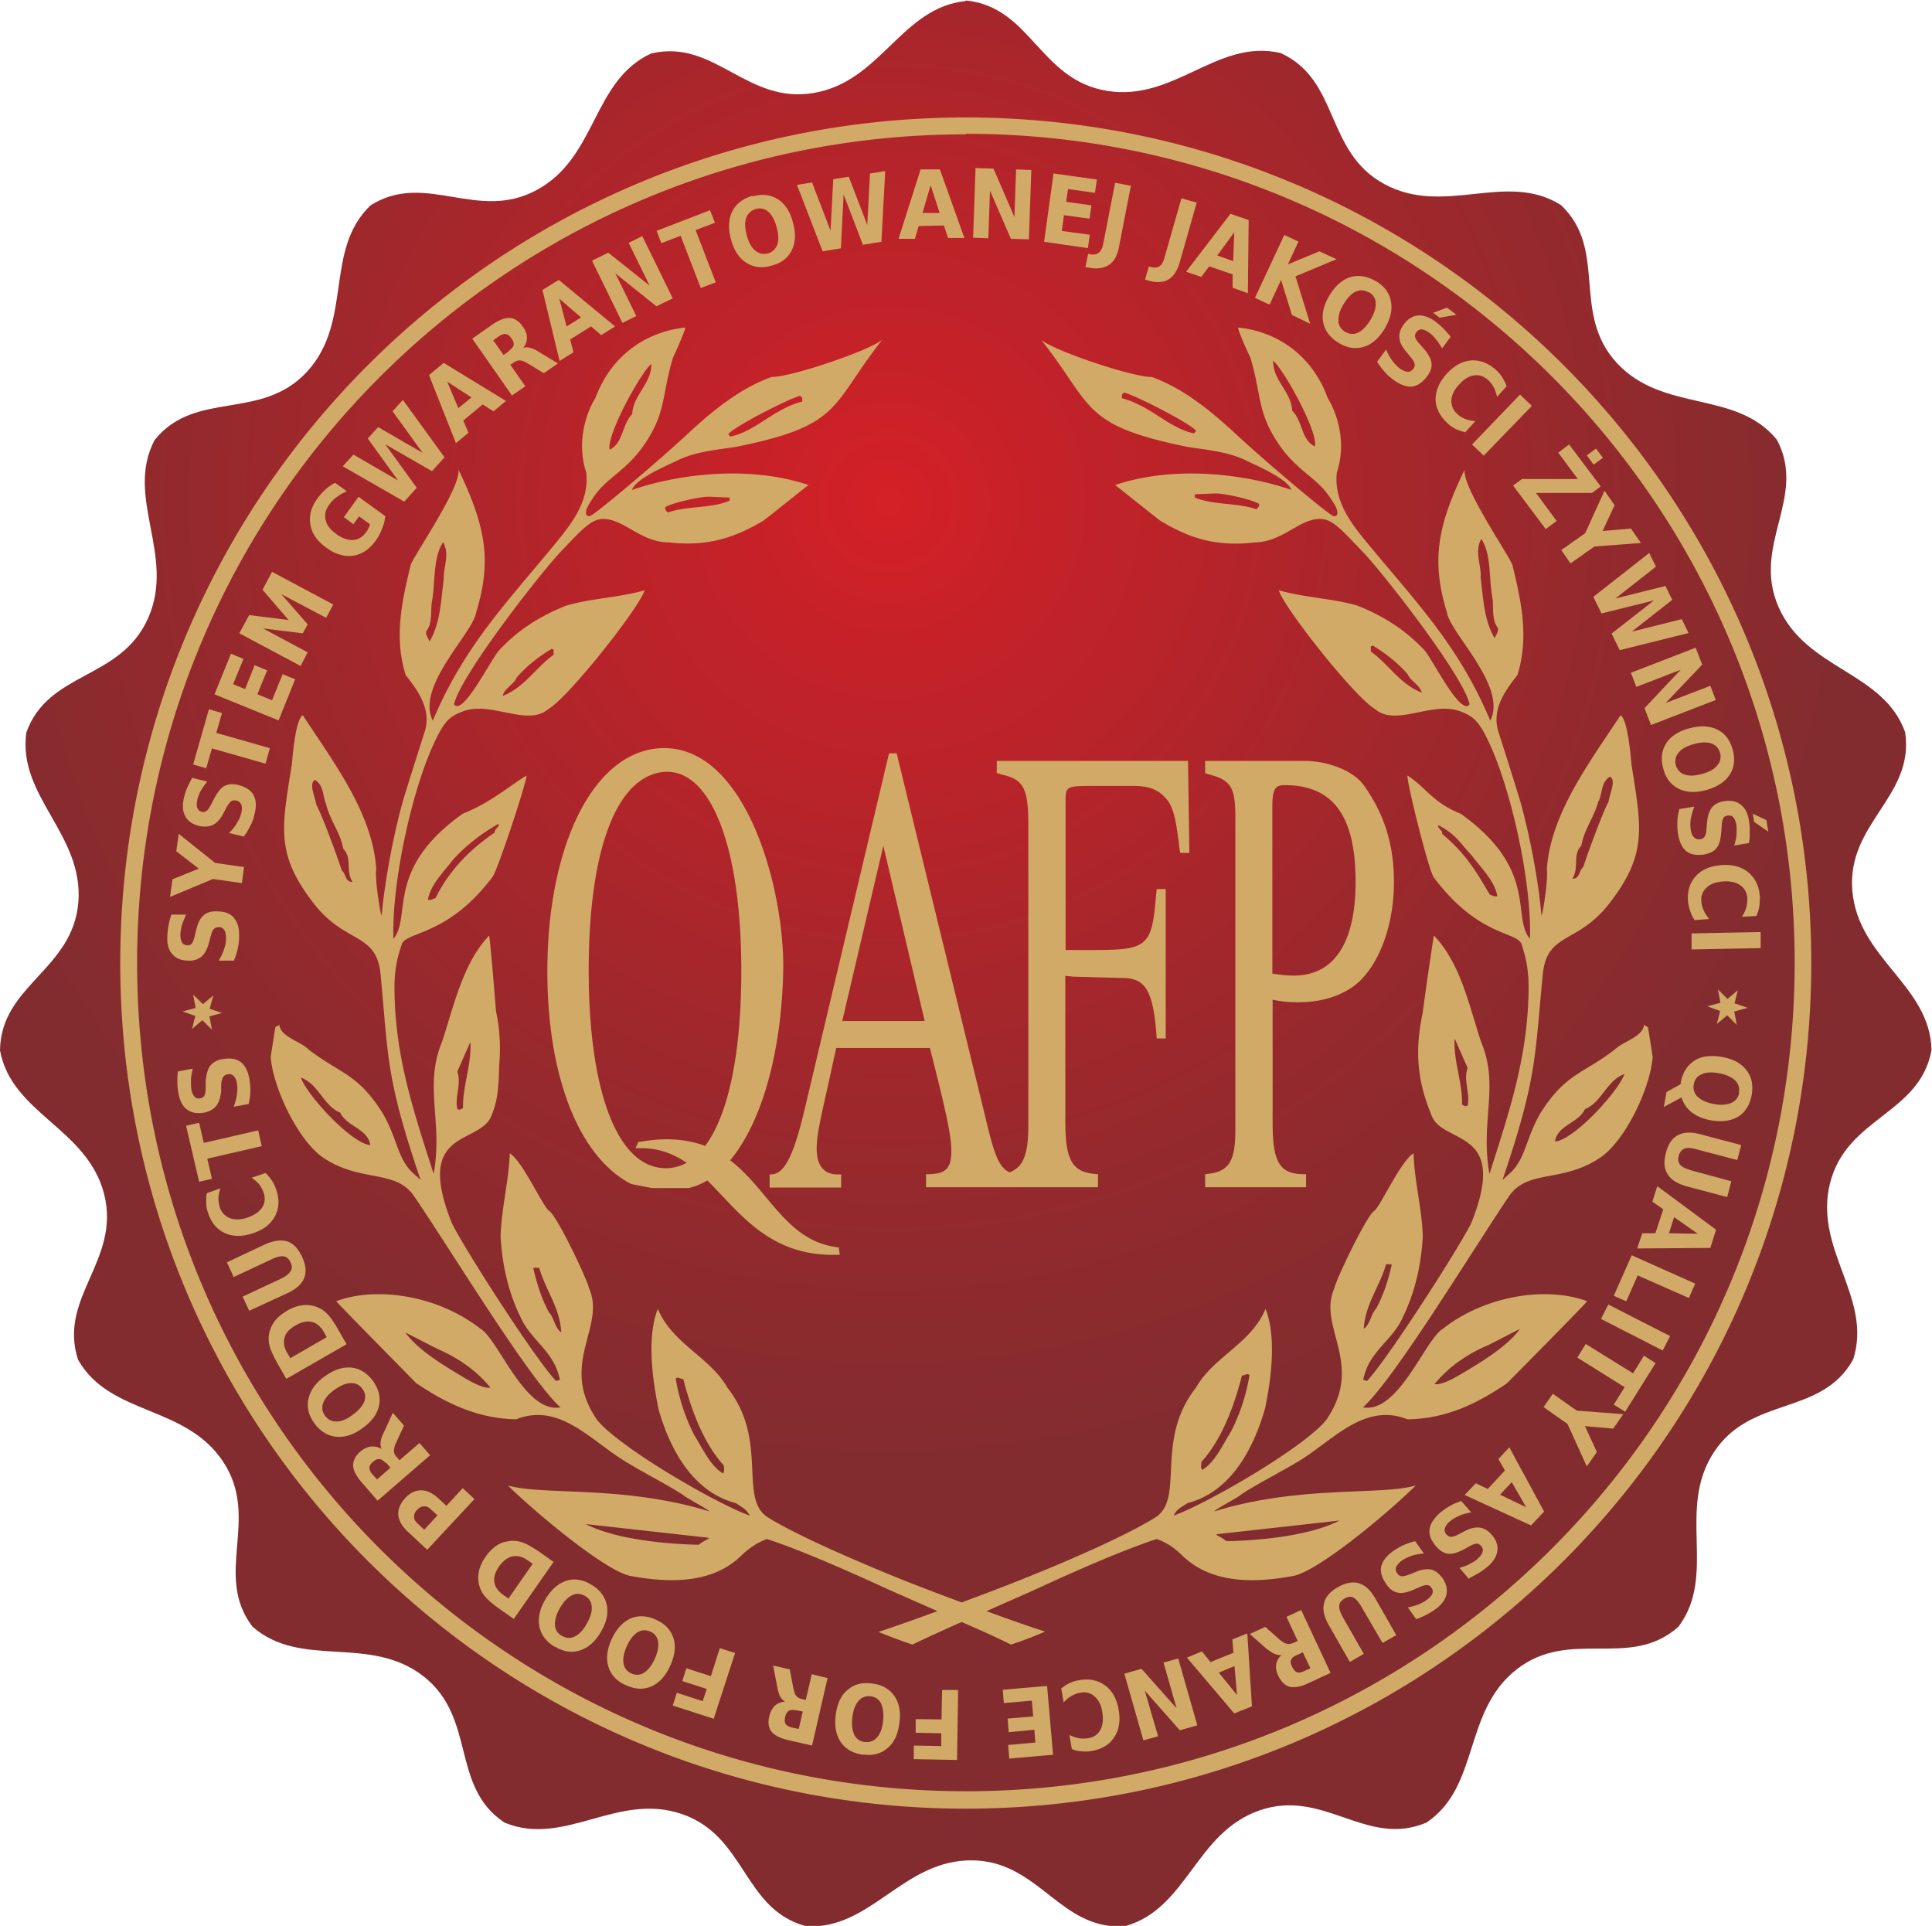 <svg xmlns="http://www.w3.org/2000/svg" xml:space="preserve" viewBox="0 0 94.667 94.36"><defs><radialGradient id="a" cx="0" cy="0" r="1" fx="0" fy="0" gradientTransform="translate(32.67 52.48) scale(35.44)" gradientUnits="userSpaceOnUse" spreadMethod="pad"><stop offset="0" stop-color="#d52027"/><stop offset=".13" stop-color="#c82128"/><stop offset=".71" stop-color="#96292d"/><stop offset="1" stop-color="#832c2f"/></radialGradient><clipPath id="b" clipPathUnits="userSpaceOnUse"><path d="M0 70.77h71V0H0z"/></clipPath></defs><path fill="url(#a)" d="M35.5 70.77v-.02c-2.37-.24-3.11-2.96-5.59-3.38-1.206-.205-2.105.269-2.978.743-.918.497-1.809.994-3.002.707-2.16-1-1.98-3.81-4.19-5.01-1.081-.592-2.092-.427-3.082-.262-1.016.17-2.01.34-3.038-.308-1.72-1.65-.63-4.25-2.33-6.11-1.7-1.84-4.11-.65-5.61-2.52-1.1-2.11.78-4.22-.23-6.53-1-2.29-3.67-1.95-4.48-4.21-.34-2.35 2.11-3.74 1.91-6.25C2.67 35.13.03 34.58 0 32.18c.43-2.34 3.21-2.85 3.83-5.29.61-2.43-1.71-3.8-.96-6.08 1.17-2.07 3.96-1.65 5.34-3.76 1.37-2.09-.38-4.14 1.07-6.05 1.79-1.57 4.29-.28 6.28-1.82 1.97-1.54.98-4.04 2.98-5.38 1.118-.468 2.173-.168 3.252.132 1.042.291 2.108.581 3.278.178C27.418 3.305 27.311.638 29.594 0h.55c2.041.211 3.225 2.41 5.556 2.41 2.299 0 3.126-2.19 5.102-2.41h.583c2.268.649 2.557 3.434 4.925 4.25 1.155.396 2.118.071 3.06-.253.982-.339 1.942-.677 3.07-.197 1.97 1.33 1.33 4.08 3.31 5.63.98.763 2.009.763 3.016.763 1.027-.001 2.031-.001 2.934.807 1.43 1.91-.08 4.3 1.3 6.41 1.37 2.09 3.95 1.31 5.12 3.41.73 2.27-1.46 4.04-.85 6.48.61 2.43 3.3 2.53 3.73 4.89-.05 2.39-2.7 3.35-2.91 5.86-.21 2.49 2.3 3.46 1.94 5.83-.81 2.24-3.63 2.28-4.65 4.59-1.01 2.29 1.06 4.02-.06 6.15-1.5 1.85-4.18.98-5.89 2.83-1.69 1.84-.31 4.15-2.05 5.8-1.017.642-2.098.525-3.206.407-1.081-.115-2.188-.23-3.284.363-2.2 1.19-1.63 3.83-3.82 4.82-1.187.276-2.181-.201-3.201-.679-.974-.456-1.973-.912-3.189-.711-2.47.41-2.79 3.09-5.18 3.32z" transform="matrix(1.333 0 0 -1.333 0 94.36)"/><g clip-path="url(#b)" transform="matrix(1.333 0 0 -1.333 0 94.36)"><path fill="#d1aa67" fill-rule="evenodd" d="M25.12 20.09c.3-1.17.76-2.37 1.49-3.17 0-.12.03-.2-.03-.29-.47.28-.73.88-1.06 1.41-.32.62-.56 1.34-.68 2.07.08.1.17-.02.28-.01m.9-5.83c.09-.05.02 0-.34-.26-.57.01-2.85.09-4.15.76l4.49-.5m-6.2 9.92c.24-.84.76-1.45.81-2.37-.23.14-.27.56-.45.73-.28.51-.46 1.11-.58 1.64zm-3.63-3.03c.68-.31 1.34-.76 1.84-1.38-.36-.03-.91.34-1.3.57-.63.38-1.42.89-1.83 1.46.51-.25.88-.46 1.29-.65m1.1 11.31c.05-.8-.29-1.62-.27-2.41-.04-.02-.14-.1-.21-.03-.1.44.16.93 0 1.37l.47 1.07zm-6.23-1.29c.65-.23.83-1.04 1.45-1.29.23-.51 1.02-.59 1.1-1.19-.68.05-2.32 1.82-2.55 2.48m7.13 9.01c-.96-.65-1.7-1.44-2.18-2.41-.11-.04-.17-.09-.28-.06.1.56.56.99.93 1.48.46.5 1.03.95 1.65 1.3.11-.05-.16-.2-.12-.31m-6.2 1.02c.14-.56.52-1.03.63-1.62.34-.36.07-.79.34-1.22-.28 0-.23.29-.4.43-.14.45-.73 2.06-.93 2.4-.05.31-.29.79-.05.92.34-.21.27-.61.42-.91m8.35 5.69v-.18c-.68-.49-1.06-1.19-1.87-1.51.05.27.42.43.51.67.36.43.84.79 1.29 1.06l.07-.03zm-4.04 2.59c-.1-.77-.12-1.6-.52-2.28-.06.15-.15.22-.12.38.24.29.15.79.21 1.1.13.74.03 1.6.41 2.17.25-.46.01-.9.02-1.36m10.5 2.88c-.7-.29-1.56-.18-2.26-.43-.04.04-.13.11-.09.2.24.15 1.3.4 1.64.38l.72-.03v-.11zm2.68 3.79v-.14c-1.05-.27-1.73-1.11-2.65-1.29l-.07.09c.2.27 2.23 1.31 2.64 1.41zm-5.55 1.23c.01-.72-.67-1.13-.7-1.83-.38-.38-.32-1.06-.83-1.31-.13.52 1.13 2.81 1.53 3.15m21.71-37.19c-.3-1.17-.76-2.37-1.49-3.17 0-.12-.03-.2.03-.29.47.28.73.88 1.06 1.41.32.62.56 1.34.68 2.07-.08.1-.17-.02-.28-.01m-.9-5.83c-.09-.05-.02 0 .34-.26.57.01 2.85.09 4.15.76l-4.49-.5m6.2 9.92c-.24-.84-.76-1.45-.82-2.37.23.14.27.56.45.73.28.51.47 1.11.58 1.64h-.22zm3.62-3.03c-.68-.31-1.34-.76-1.84-1.38.37-.03.91.34 1.31.57.62.38 1.42.89 1.83 1.46-.51-.25-.88-.46-1.29-.65M53.47 32.6c-.05-.8.3-1.62.27-2.41.04-.02.14-.1.21-.03.1.44-.17.93 0 1.37l-.47 1.07zm6.24-1.29c-.65-.23-.83-1.04-1.45-1.29-.23-.51-1.02-.59-1.1-1.19.68.05 2.32 1.82 2.55 2.48m-6.7 8.83c.87-.74 1.21-1.31 1.75-2.23.11-.04.17-.09.28-.06-.1.56-.56.99-.93 1.48-.46.5-.59.78-1.22 1.12-.11-.05.16-.2.12-.3m5.74 1.18c-.14-.56-.52-1.03-.62-1.62-.34-.36-.07-.79-.33-1.22.28 0 .23.29.4.43.14.45.73 2.06.93 2.4.04.31.29.79.05.92-.34-.21-.27-.61-.42-.91m-8.37 5.69v-.18c.68-.49 1.06-1.19 1.87-1.51-.05.27-.42.43-.51.67-.37.43-.84.79-1.29 1.06l-.07-.03zm4.03 2.59c.1-.77.12-1.6.52-2.28.06.15.15.22.12.38-.24.29-.15.79-.2 1.1-.14.74-.03 1.6-.41 2.17-.25-.46-.02-.9-.02-1.36M43.92 52.5c.7-.29 1.56-.18 2.26-.43.04.04.13.11.1.2-.24.15-1.3.4-1.64.38l-.72-.03v-.11zm-2.68 3.79v-.14c1.06-.27 1.73-1.11 2.65-1.29l.08.09c-.2.27-2.24 1.31-2.65 1.41zm5.56 1.23c-.01-.72.67-1.13.7-1.83.39-.38.32-1.06.83-1.31.14.52-1.13 2.81-1.53 3.15m-8.41-46.71h.03c-.41-.18-.83-.34-1.26-.48-.39.2-1.05.5-1.81.83-.75-.33-1.42-.64-1.81-.83-.42.14-.84.3-1.26.47h.03c.35.12 1.18.4 2.15.76-.79.35-1.6.7-2.23.99-1.53.7-3.07 1.35-4.04 1.66-.32-.12-.63-.31-.93-.6-1.07-1.05-2.64-1.02-4.07-.76-.95.17-3.66 2.47-4.52 3.33 1.27-.38 4.24.02 7.39-.95.06.02-.88.52-.91.57-.5.35-1.66.93-2.32 1.36-1.2.77-2.32 2.06-3.86 1.45-1.39.03-2.53.56-3.67 1.33-.01.01-2.93 2.97-2.94 3.01 1.45.55 3.72.23 5.3-1.01.66-.38 1.63-3.13 2.94-2.89-1.15 1.04-3.93 5.63-5.37 7.75-.68 1.01-1.92.5-3.31 1.4-.94.61-1.88 2.57-1.97 3.73l.17 1.09.15.09c.03-.44.8-.62 1.05-.89 1.19-.92 1.83-.89 2.76-2.38.52-.91.53-1.63 1.08-2.16l.3-.27c-1.28 3.76-1.18 4.5-1.47 7.55-.15 1.56-1.27 1.1-2.44 2.59-1.44 1.84-1.19 2.82-.82 5.14.02.21.12 1.63.4 1.8 1.12-1.72 2.56-3.59 2.7-5.64-.06-.41.17-1.78.2-1.72.11 1.26.47 3.2.86 4.47.27.87.51 1.62.72 2.28.27.85-.29 1.56-.7 2.09-.43 1.4-.14 2.69.19 4.06.22.49 1.86 2.87 1.75 3.49.98-2.04 1.25-3.32.65-5.26-.12-.76-2.23-2.72-1.59-3.97 1.18 2.8 2.78 4.4 4.57 6.59.62.76 1.18 1.54 1.07 2.53-.3.89-.15 1.93.34 2.75.57 1.53 1.83 2.42 3.3 2.58 0-.11-.36-.92-.45-1.1-.45-1.48-.21-2.1-1.25-3.47-.72-.87-1.26-.99-1.76-1.8-.32-.47-.17-.59-.04-.56.2.07 2.46 1.97 3.61 3.04.89.83 1.91 1.66 3.06 2.07.74 0 3.59.97 4.07 1.37-1.92-2.44-1.45-3.15-5.39-3.94-.64-.1-1.51-.17-2.19-.52-.33-.16-1.49-.65-1.62-1.06 1.5.52 4.16.96 6.49.18-.11-.08-1.62-1.29-1.66-1.31-1.1-.66-2.1-.95-3.47-.8-1.05 0-1.69.91-2.47.86-.42-.03-.75-.41-1.48-1.17-.75-.78-3.73-4.6-3.95-5.64.33-.46 1.38 1.72 1.68 2.01.71.76 1.54 1.26 2.45 1.62.93.27 1.93.29 2.87.56-.13-.56-2.77-3.92-3.54-4.37-.79-.66-2.11.33-3.16-.09-.46-.18-.66-.34-1.05-1.19-.79-1.71-1.54-5.03-1.48-7.16.69.82-.33 2.55 2.55 4.6 1.03.41 1.67.99 2.34 1.4.06-.08-1.06-3.5-1.25-3.73-1.62-2.14-3.09-1.99-3.32-2.44-.08-.24-.28-.77-.28-1.59 0-2.51.69-4.54 1.44-6.88.35 1.92-.37 3.23.31 4.86.44 1.33.76 2.88 1.73 3.9.04-.15.25-2.72.25-2.77.14-.65.17-1.25.13-1.85-.04-.61 0-1.27-.27-1.93-.36-1.2-2.92-.43-1.48-4.02.45-.93 3.09-5.04 3.83-5.8l.14.04c-.2 1.05-1.05 1.43-1.44 2.29-.47.96-.68 1.96-.74 2.98.03 1.02.3 2.03.34 3.06.5-.33 1.23-2.01 1.46-2.13.29-.21 1.38-2.49 1.45-2.83.64-1.43-1.12-2.77.29-4.83.75-.97 4.32-3.06 5.62-3.53-.14.25-.2.25-.51.46-1.55.4-2.42 1.92-2.86 3.51 0 .13-.54 2.29-.01 3.63.54-1.29 1.92-1.77 2.56-2.9 1.54-1.95.37-4.09 1.51-4.78 1-.61 2.72-1.37 4.41-2.07.8-.33 1.77-.7 2.69-1.04.92.34 1.89.71 2.69 1.04 1.7.69 3.41 1.46 4.41 2.07 1.13.69-.03 2.83 1.51 4.78.64 1.14 2.02 1.61 2.56 2.9.53-1.34 0-3.5-.01-3.63-.45-1.59-1.31-3.11-2.86-3.51-.31-.21-.37-.2-.51-.46 1.3.47 4.87 2.56 5.62 3.53 1.41 2.07-.35 3.41.29 4.83.07.34 1.16 2.61 1.45 2.83.22.12.96 1.81 1.46 2.13.03-1.03.31-2.04.34-3.06-.06-1.02-.27-2.02-.74-2.98-.39-.87-1.25-1.24-1.45-2.29l.14-.04c.73.76 3.37 4.87 3.83 5.8 1.44 3.59-1.12 2.83-1.48 4.02-.54 1.31-.58 2.41-.3 3.73 0 .06.37 2.67.41 2.82.98-1.02 1.29-2.57 1.73-3.9.69-1.63-.04-2.93.31-4.86.75 2.34 1.43 4.37 1.44 6.88 0 .82-.19 1.34-.27 1.59-.24.45-1.6.28-3.21 2.42-.19.22-1.04 3.67-.97 3.75.66-.42.92-.99 1.95-1.4 2.88-2.05 1.86-3.79 2.55-4.6.06 2.13-.69 5.44-1.48 7.16-.39.85-.6 1.01-1.05 1.19-1.05.42-2.37-.57-3.16.09-.78.46-3.41 3.81-3.54 4.37.94-.27 1.95-.29 2.88-.56.91-.36 1.73-.86 2.45-1.62.29-.29 1.35-2.48 1.68-2.01-.22 1.04-3.2 4.86-3.96 5.64-.73.76-1.07 1.15-1.48 1.17-.78.06-1.41-.85-2.47-.86-1.36-.16-2.36.13-3.46.8-.04.02-1.55 1.23-1.66 1.31 2.33.78 4.99.34 6.48-.18-.14.41-1.29.9-1.62 1.06-.68.35-1.56.42-2.19.52-3.94.8-3.46 1.5-5.39 3.94.48-.41 3.34-1.37 4.07-1.37 1.15-.41 2.16-1.24 3.06-2.07 1.15-1.07 3.41-2.97 3.61-3.04.13-.04.28.09-.04.56-.5.81-1.04.93-1.76 1.8-1.04 1.37-.8 1.99-1.25 3.47-.09.17-.45.98-.45 1.1 1.47-.15 2.73-1.05 3.29-2.58.49-.82.64-1.86.34-2.75-.11-.98.44-1.77 1.07-2.53 1.79-2.18 3.39-3.78 4.57-6.59.64 1.25-1.47 3.21-1.59 3.97-.6 1.94-.33 3.23.65 5.26-.11-.61 1.52-2.99 1.75-3.49.33-1.37.62-2.66.19-4.06-.41-.53-.97-1.24-.7-2.09.21-.66.45-1.41.72-2.28.39-1.27.76-3.21.86-4.47.03-.06.26 1.31.2 1.72.15 2.04 1.58 3.92 2.71 5.64.27-.17.38-1.59.4-1.8.36-2.32.61-3.3-.83-5.14-1.17-1.49-2.28-1.03-2.43-2.59-.3-3.04-.2-3.78-1.48-7.55l.3.27c.55.53.56 1.25 1.08 2.16.93 1.49 1.57 1.45 2.77 2.38.25.26 1.02.45 1.05.89l.15-.09.17-1.09c-.09-1.17-1.03-3.13-1.97-3.73-1.4-.91-2.63-.39-3.32-1.4-1.43-2.13-4.21-6.71-5.36-7.75 1.31-.24 2.29 2.51 2.94 2.89 1.58 1.24 3.84 1.56 5.3 1.01 0-.04-2.93-3-2.94-3.01-1.14-.78-2.27-1.31-3.66-1.33-1.54.61-2.66-.68-3.86-1.45-.66-.42-1.83-1-2.32-1.36-.04-.05-.98-.55-.91-.57 3.15.97 6.12.57 7.39.95-.86-.87-3.57-3.17-4.52-3.33-1.42-.26-2.99-.29-4.07.76-.3.3-.61.49-.93.6-.97-.31-2.51-.96-4.04-1.66-.62-.29-1.43-.64-2.22-.99.98-.36 1.8-.64 2.15-.75M8.18 33.56l-.48-.13.09-.49-.35.35-.38-.32.12.48-.47.16.48.13-.09.49.36-.35.38.32-.13-.49.47-.16zm-1.62-2.15.53.1c-.04-.14-.06-.27-.07-.39 0-.12 0-.24.01-.34.02-.14.06-.24.12-.3.05-.06.12-.08.21-.06.07.01.12.04.15.09.03.06.05.14.05.27v.26c.02.26.08.46.17.58.1.12.25.21.46.24.28.05.5.01.66-.11.16-.12.27-.34.32-.64.02-.14.04-.29.03-.44 0-.15-.02-.3-.06-.46l-.55-.1c.06.16.1.31.12.45.02.14.02.28 0 .4-.02.13-.06.22-.12.28-.06.06-.13.08-.22.06a.226.226 0 0 1-.17-.1.72.72 0 0 1-.07-.3v-.23c-.03-.24-.09-.42-.19-.54-.1-.12-.25-.2-.45-.24-.25-.04-.46 0-.62.12-.16.12-.26.32-.31.59-.02.12-.04.25-.04.39s0 .28.02.42m.78-4.06-.48 2.06.48.11.17-.74 2 .46.13-.58-2-.46.17-.74-.48-.11zm2.43.33c.09-.08.17-.17.24-.28.07-.1.12-.21.16-.33.13-.37.11-.69-.04-.98-.15-.29-.42-.5-.81-.63-.38-.13-.73-.13-1.02 0-.3.13-.51.38-.63.74-.04.12-.07.24-.07.36s0 .25.02.37l.5.18c-.04-.13-.07-.25-.07-.37 0-.11.02-.22.05-.33.07-.2.2-.33.38-.4.18-.06.4-.06.65.03s.42.21.53.37c.1.16.12.34.05.54-.04.11-.09.21-.16.3s-.17.17-.28.25l.5.17zm-.58-5.09-.25.54 1.39.65c.19.09.31.18.37.28.06.09.06.2 0 .33s-.14.2-.25.22c-.11.02-.26-.02-.45-.11l-1.39-.65-.25.54 1.38.65c.33.15.61.19.83.12.23-.07.41-.26.55-.56.14-.3.17-.56.08-.79-.09-.22-.3-.41-.63-.56l-1.39-.64zm1.36-2.49-.31.54c-.17.3-.28.54-.32.72-.04.17-.03.35.02.52.05.15.12.29.23.41.1.12.24.22.4.32.17.1.33.16.49.19.16.03.31.03.47-.01.17-.04.33-.12.46-.24.14-.12.29-.33.46-.63l.31-.54-2.21-1.27zm.13.76 1.35.78-.1.18c-.12.21-.27.34-.45.38-.18.04-.38 0-.6-.13-.22-.13-.36-.27-.4-.45-.05-.17-.02-.37.11-.58l.11-.18zm.9-2.39c-.22.3-.29.6-.22.91.07.31.27.59.6.82.33.24.65.35.97.32.31-.03.58-.19.8-.49.21-.3.29-.6.22-.91-.06-.3-.26-.58-.6-.82-.33-.25-.66-.35-.97-.32-.31.03-.58.19-.8.49m.39.28c.11-.15.25-.21.43-.21s.38.09.59.25c.22.16.35.32.42.48.06.17.04.33-.07.47a.47.47 0 0 1-.43.21c-.18 0-.37-.09-.59-.24-.22-.16-.36-.32-.42-.49a.475.475 0 0 1 .07-.47m2.74-1.63.73.63.39-.45-1.93-1.67-.59.68c-.2.23-.3.43-.31.61 0 .18.08.35.26.51.13.11.26.17.39.19.13.01.26-.01.4-.09-.04.07-.05.16-.04.25.01.1.05.22.12.36l.33.72.41-.47-.29-.63a.74.74 0 0 1-.08-.3c0-.07.03-.15.1-.22l.11-.13zm-.51-.11c-.08.09-.16.14-.23.15-.07 0-.15-.02-.24-.1s-.13-.15-.13-.22.03-.16.12-.25l.16-.18.49.43-.16.19zm1.42-2.44.48.52-.24.22c-.08.08-.17.12-.26.11-.09 0-.17-.05-.25-.13a.35.35 0 0 1-.11-.25c0-.09.04-.17.13-.25l.24-.22zm.11-.75-.72.67c-.21.2-.33.4-.35.62-.01.21.07.41.25.61s.38.29.59.29c.21 0 .42-.1.64-.3l.29-.27.6.65.43-.4-1.74-1.87zm3.18-2.54-.51.36c-.29.2-.48.37-.59.52-.11.14-.17.3-.2.48-.02.15-.01.31.03.46.04.15.12.31.23.47.11.16.23.28.36.38.13.09.27.16.43.18.18.04.35.03.52-.02.17-.05.4-.18.68-.37l.51-.36-1.46-2.09zm-.2.75.89 1.28-.17.12c-.2.14-.39.19-.57.15-.18-.03-.34-.16-.49-.36-.15-.21-.2-.4-.18-.58.03-.18.14-.34.34-.48l.17-.12zm1.72-1.78c-.32.18-.51.43-.58.74-.06.31 0 .64.21 1s.46.58.76.69c.3.1.6.06.92-.13.32-.18.51-.43.58-.74.07-.31 0-.64-.21-1s-.46-.58-.76-.68c-.3-.1-.6-.06-.92.13m.25.4c.16-.09.31-.1.47-.02.16.08.31.23.44.47.13.23.2.44.18.62-.01.18-.09.31-.25.4-.16.09-.32.1-.48.02-.16-.08-.31-.24-.44-.47-.13-.23-.19-.44-.18-.62.01-.18.1-.31.25-.4m2.37-1.82c-.34.15-.55.37-.65.67-.1.3-.06.64.11 1.02.17.37.4.63.68.76.29.13.6.12.94-.03.34-.15.55-.37.65-.67.1-.3.06-.64-.11-1.02-.17-.38-.4-.63-.68-.76-.29-.13-.6-.12-.93.03m.17.44c.17-.07.32-.07.48.03.15.1.28.27.39.51.11.25.15.46.12.63-.03.18-.13.3-.29.37-.16.07-.32.06-.47-.03-.15-.1-.28-.26-.39-.51-.11-.24-.15-.46-.12-.63.03-.18.13-.3.29-.37m3.04-1.67-1.52.49.15.47.95-.31.15.45-.9.29.15.47.9-.29.33 1.03.56-.18-.79-2.43zm3.37.7.22.94.58-.14-.57-2.48-.88.2c-.29.07-.5.17-.61.31-.11.14-.14.33-.08.57.04.16.11.29.2.38.1.09.22.14.38.16-.07.04-.14.1-.18.18-.05.09-.08.21-.11.36l-.15.78.61-.14.13-.68c.03-.14.06-.24.11-.29.04-.06.11-.1.21-.12l.16-.04zm-.35-.39c-.12.03-.21.02-.27-.01-.06-.04-.11-.11-.14-.23-.02-.11-.02-.2.02-.26s.12-.1.24-.13l.24-.05.15.64-.24.05zm2.46-1.63c-.36.05-.64.2-.82.46-.18.26-.24.59-.19 1 .05.41.19.72.43.92.24.21.54.29.9.24.37-.04.64-.2.82-.45.18-.26.25-.59.19-1-.05-.41-.19-.72-.43-.92-.24-.21-.54-.29-.9-.24m.07.46c.18-.02.33.04.44.17.12.13.19.33.22.6.03.27 0 .48-.07.64-.08.16-.21.25-.39.27a.48.48 0 0 1-.44-.17c-.12-.13-.19-.33-.23-.6-.03-.27 0-.48.07-.64.08-.16.21-.25.39-.27m3.4-.66-1.6.03v.5l1.01-.02v.47l-.94.02v.5l.95-.01.02 1.08h.59l-.04-2.56zm3.5.19-1.59-.14-.04.5 1 .09-.04.47-.94-.09-.04.5.94.08-.05.58-1.03-.09-.04.49 1.63.14.22-2.54zM39 8.72c.1.08.2.15.31.2.11.06.23.09.35.11.38.07.7 0 .96-.19s.43-.49.5-.89.02-.74-.16-1.01c-.18-.28-.45-.44-.83-.51-.13-.02-.25-.03-.37-.01-.12 0-.24.03-.36.08l-.09.52c.12-.06.24-.1.35-.12a.97.97 0 0 1 .34 0c.21.03.36.14.45.31.09.17.11.38.07.65-.04.26-.14.45-.29.58-.15.13-.32.17-.53.13a1.025 1.025 0 0 1-.6-.36l-.09.52zm5-1.35-.63-.18-1.29 1.46.49-1.68-.54-.15-.7 2.45.63.18L43.25 8l-.48 1.68.54.15.7-2.45zm1.38 2.18-.58-.24.67-.82-.09 1.06m-.9.14.86.35-.04.49.55.22.17-2.68-.65-.26-1.74 2.05.55.23.31-.38zm3.22.79-.41.88.54.25 1.08-2.31-.82-.38c-.27-.13-.5-.17-.68-.13-.17.04-.31.18-.42.4-.07.15-.1.29-.08.42a.6.6 0 0 0 .2.35.49.49 0 0 0-.26.04c-.09.04-.19.11-.32.21l-.59.52.57.26.52-.46c.11-.09.2-.15.27-.16.07-.02.15 0 .24.03l.15.07zm-.03-.52c-.11-.05-.18-.11-.21-.18-.03-.07-.02-.16.04-.26.05-.1.11-.17.18-.2.07-.02.16 0 .27.05l.22.1-.28.59-.22-.11zm3.66.73-.51-.29-.77 1.32c-.1.18-.21.3-.3.35-.1.05-.21.03-.33-.04-.12-.07-.19-.16-.19-.27-.01-.11.04-.25.14-.43l.76-1.33-.51-.3-.76 1.33c-.18.31-.25.58-.19.82.05.24.22.44.51.6.29.17.55.21.78.14.23-.07.43-.26.61-.58l.76-1.33zm.73.58-.31.44c.14.02.26.06.38.1.11.05.22.1.3.16.11.08.19.16.22.24.03.08.02.15-.04.23-.04.06-.09.08-.15.09-.06 0-.15-.02-.26-.07l-.23-.1c-.24-.11-.44-.14-.59-.11-.16.03-.3.13-.42.31-.16.23-.23.44-.19.64.04.2.19.39.43.57.12.08.25.16.38.22s.28.11.44.15l.32-.45c-.17-.02-.32-.04-.46-.09-.13-.05-.25-.1-.36-.18a.667.667 0 0 1-.2-.23c-.03-.08-.01-.16.04-.23s.1-.1.17-.11c.06 0 .16.02.29.07l.22.09c.22.09.4.12.56.09.16-.04.29-.14.41-.3.15-.2.2-.41.16-.61-.04-.19-.17-.38-.39-.54-.1-.07-.21-.14-.34-.21-.12-.06-.25-.12-.39-.17M54 12.75l-.35.41c.13.04.26.08.37.14.11.06.21.11.29.19.1.09.17.18.19.26.02.07 0 .15-.06.22-.05.05-.1.08-.16.08s-.14-.03-.25-.09l-.22-.12c-.23-.12-.42-.18-.58-.16-.16.02-.3.11-.44.27-.18.21-.27.42-.24.62.02.2.15.4.38.61.11.09.23.18.36.25.13.08.27.13.42.19l.37-.42c-.17-.03-.32-.07-.45-.13s-.25-.12-.34-.21a.493.493 0 0 1-.18-.25c-.02-.08 0-.16.06-.22.05-.06.11-.09.17-.09.07 0 .16.03.29.1l.21.11c.21.11.39.15.55.13.16-.02.31-.11.44-.26.17-.19.24-.39.21-.59-.02-.2-.14-.39-.34-.57-.1-.08-.2-.16-.31-.23-.12-.07-.24-.14-.37-.2m1.55 3.52-.43-.46.96-.46zm-.88-.25.63.68-.24.42.4.43 1.28-2.36-.48-.51-2.44 1.12.41.43zm4.98 2.75-.37-.53-1.04.09.44-.95-.37-.53-.71 1.56-.88.62.34.49.88-.62 1.71-.13m1.19 1.88-1.12-1.79-.42.26.4.64-1.74 1.09.31.5 1.74-1.08.4.65.42-.27zm.53.99-.27-.53-2.27 1.16.27.53zm.93 1.94-.24-.54-1.88.83-.42-.95-.46.2.66 1.49 2.33-1.04zm-.78 2.44-.19-.6 1.06-.02-.87.61zm-.69-.6.29.88-.4.28.18.57 2.16-1.6-.21-.67-2.69-.02.19.56h.48m3.16 3.26-.15-.57-1.48.39c-.2.06-.36.07-.46.03-.1-.04-.17-.12-.21-.26-.04-.14-.02-.25.05-.33.07-.09.21-.15.41-.21l1.47-.4-.15-.58-1.48.39c-.35.1-.58.24-.71.45-.13.2-.15.47-.06.79.08.32.23.54.45.65.21.11.49.12.84.02l1.48-.39zm-.09 1.91a.49.49 0 0 1-.14.45c-.13.12-.32.21-.59.26-.27.05-.49.04-.64-.04a.465.465 0 0 1-.29-.38c-.03-.17.02-.33.15-.45s.32-.21.59-.26c.26-.05.48-.03.64.04.16.07.26.2.29.38m-2.15.32v.04c.07.37.24.64.5.81.26.17.6.21 1.01.14.41-.07.71-.23.9-.48.2-.24.26-.55.2-.92-.07-.36-.23-.63-.49-.79-.26-.16-.6-.21-1.01-.14-.28.05-.51.15-.7.29-.19.15-.31.33-.38.55l-.65-.35.1.55.52.29zm2.94 5.58v-.59l-2.54-.05v.59zm-2.43.44c-.07.1-.12.21-.16.33-.04.11-.07.24-.08.36-.03.38.07.69.29.93.22.24.53.37.94.4.41.03.74-.06.99-.27.25-.21.39-.5.42-.88 0-.13 0-.25-.02-.37s-.06-.24-.11-.35l-.53-.03c.07.11.13.23.16.34.03.11.04.22.04.34-.02.21-.1.37-.26.48-.16.11-.37.16-.63.14-.26-.02-.47-.09-.61-.23a.588.588 0 0 1-.19-.51c.01-.12.04-.23.09-.33.04-.1.11-.21.2-.31l-.53-.04zm1.99 2.83-.53-.09c.04.14.07.26.08.39.01.12.01.24 0 .34-.02.14-.06.24-.11.3s-.12.08-.22.07c-.07-.01-.12-.04-.15-.09a.66.66 0 0 1-.06-.26l-.02-.26c-.02-.26-.07-.46-.17-.58-.1-.13-.25-.2-.46-.24-.28-.04-.5 0-.65.12-.16.13-.26.34-.31.65-.02.14-.03.29-.02.44 0 .15.03.3.07.46l.55.09c-.06-.16-.1-.31-.13-.45-.02-.14-.02-.28 0-.4.02-.13.06-.22.12-.28.06-.06.13-.08.22-.07.08.01.13.04.17.1.04.05.06.15.07.29l.02.24c.02.23.08.41.18.54.1.12.25.2.45.23.25.04.45 0 .61-.13.16-.12.26-.32.3-.59.02-.12.03-.26.03-.39s0-.27-.03-.42m.64.84.07-.43-.52.36-.05.3.49-.23zm-1.24 2.59c.1-.36.06-.67-.11-.93-.17-.26-.46-.45-.86-.56-.4-.11-.74-.09-1.02.05s-.47.39-.56.74c-.1.35-.06.66.11.93.17.26.46.45.86.55.4.11.74.09 1.02-.05s.47-.39.56-.74m-.46-.12c-.05.17-.15.29-.32.35s-.38.05-.64-.02-.45-.17-.56-.31a.483.483 0 0 1-.11-.46c.05-.17.15-.29.32-.35s.38-.05.64.02.45.17.56.31c.12.14.15.29.11.46m-.9 3.87.24-.62-1.34-1.41 1.64.63.2-.52-2.38-.92-.24.62 1.33 1.41-1.63-.63-.2.52zm-1.71 3.49.25-.51-1.49-1.17 1.84.46.25-.51-1.49-1.17 1.84.46.25-.51-2.53-.63-.3.61 1.56 1.22-1.93-.48-.3.61 2.05 1.61zm-1.64 2.28.37-.53-.44-.95 1.04.09.37-.53-1.71-.13-.88-.62-.34.49.88.62zm-1.3 1.7 1.16-1.54-.32-.24h-2.06l.76-1.03-.4-.3-1.2 1.6.32.24H58l-.72.97zm.99-.15.25-.34-.34-.25-.25.34zm-2.79 1.98.43-.41-1.77-1.83-.43.41 1.77 1.84zm-2.02-1.38c-.12.03-.24.07-.35.12-.11.06-.21.12-.3.21-.28.26-.43.55-.44.87 0 .32.13.64.4.94.27.3.57.47.9.5.32.02.63-.09.91-.34.1-.09.18-.18.24-.28.06-.1.12-.21.16-.33l-.35-.39c-.03.13-.07.25-.12.35-.06.1-.12.19-.21.27-.16.14-.33.2-.52.17s-.37-.14-.55-.34c-.18-.19-.27-.39-.28-.58 0-.19.06-.36.22-.5.08-.08.18-.14.29-.18.11-.04.23-.07.37-.08l-.35-.39zm-.53 3.52-.32-.44c-.07.12-.14.23-.22.33-.08.1-.16.18-.24.24-.12.08-.21.13-.29.13-.08 0-.15-.03-.2-.11a.209.209 0 0 1-.04-.17c.01-.06.06-.13.14-.23l.17-.19c.17-.2.27-.38.29-.53.02-.16-.03-.32-.16-.49-.17-.23-.35-.35-.55-.38-.2-.02-.43.06-.68.24-.12.09-.23.18-.33.3-.1.11-.19.23-.28.37l.33.45c.07-.16.14-.29.23-.41.08-.11.18-.21.28-.29.1-.07.2-.11.28-.12.08 0 .15.03.21.11.05.06.06.13.05.19-.01.06-.07.15-.16.26l-.15.18c-.15.18-.24.35-.25.51-.02.16.04.32.15.48.15.21.33.32.52.34.2.02.41-.05.64-.21a2.915 2.915 0 0 0 .57-.57m-.13 1.07.35-.26-.62-.11-.24.18zm-2.62.98c.32-.19.5-.44.56-.75.06-.31-.02-.64-.23-1-.21-.35-.47-.58-.77-.67-.3-.09-.61-.05-.93.15-.31.19-.5.44-.56.75-.06.31.02.64.23.99.22.36.47.58.77.67.3.09.61.04.92-.14m-.25-.42c-.16.09-.31.1-.47.03-.16-.07-.31-.23-.45-.46s-.2-.43-.19-.61c0-.18.09-.31.25-.41.16-.09.31-.1.47-.03.16.08.31.23.45.46s.21.44.2.62c0 .18-.09.31-.25.41m-3.13 2.11.54-.25-.39-.84 1.16.48.63-.29-1.51-.63.54-1.74-.67.32-.4 1.29-.42-.91-.54.25 1.08 2.31zm-2.45-.76.59-.21.04 1.06-.63-.86zm.58-.7-.87.3-.29-.39-.56.19 1.63 2.13.67-.23-.03-2.69-.56.2v.48zm-1.9 2.8.57-.16-.63-2.21c-.09-.31-.23-.51-.42-.62-.19-.11-.44-.12-.74-.03l-.11.03.14.48.09-.02c.12-.03.22-.02.3.03.08.06.14.15.18.3l.63 2.21zm-2.43.57.58-.11-.44-2.26c-.06-.31-.18-.53-.37-.65s-.43-.16-.74-.1l-.12.02.1.49.09-.02c.12-.02.22 0 .3.06.08.06.13.17.16.31zm-2.25.34 1.58-.22-.07-.49-.99.14-.07-.47.93-.13-.07-.49-.94.13-.08-.58 1.03-.14-.07-.49-1.61.23.35 2.53zm-2.88.2.66-.02.77-1.78.06 1.75.56-.02-.09-2.55-.66.02-.77 1.77-.06-1.75-.56.02.09 2.55zm-1.95-1.65h.63l-.33 1.02zm.79-.46-.93-.02-.14-.47h-.6l.81 2.55h.71l.9-2.52h-.6l-.15.45zm-5.41 1.49.56.09.68-1.77.1 1.89.57.09.68-1.77.1 1.89.56.09-.14-2.6-.68-.11-.71 1.85-.1-1.98-.67-.11-.94 2.43zm-1.62-.42c.35.1.66.06.93-.11.26-.17.45-.46.55-.86.11-.4.09-.74-.05-1.02s-.39-.47-.75-.56c-.35-.1-.66-.06-.93.12-.26.17-.45.46-.55.86-.11.4-.09.74.05 1.02s.39.47.74.57m.12-.49a.491.491 0 0 1-.35-.32c-.06-.17-.05-.38.02-.64s.17-.45.31-.56c.14-.12.29-.15.46-.11.17.05.29.16.35.32.06.17.05.38-.02.64s-.17.45-.3.57c-.14.12-.29.15-.46.11m-3.66-.81 1.97.76.18-.46-.71-.27.74-1.92-.55-.21-.74 1.92-.71-.27-.18.47zm-2.36-1.09.59.29 1.52-1.21-.77 1.57.5.25 1.12-2.29-.6-.29-1.51 1.21.77-1.57-.51-.25-1.12 2.29zm-.94-2.42.53.33-.8.69.27-1.03zm.91.01-.78-.49.12-.47-.51-.32-.63 2.61.6.37 2.07-1.71-.51-.32-.37.32zm-2.98-1.42.55-.79-.49-.34-1.46 2.09.74.52c.25.17.46.25.64.24.18-.01.34-.12.48-.32.1-.14.15-.27.15-.4s-.04-.26-.14-.38c.08.03.17.03.26 0 .09-.02.21-.07.34-.16l.68-.41-.52-.36-.59.36c-.12.07-.22.11-.29.11-.07 0-.15-.02-.23-.08l-.14-.09zm-.06.51c.1.07.16.14.18.21.01.07-.01.16-.08.25-.07.1-.14.15-.21.16-.07.01-.16-.02-.26-.09l-.2-.14.38-.54.2.14zm-1.86-2.11.49.4-.89.58.41-.98zm.9.14-.71-.59.19-.45-.46-.38-.99 2.5.54.45 2.29-1.4-.46-.38-.41.26zm-5.13-2.26.38.42 1.64-.95-1.11 1.54.38.42 1.64-.95-1.11 1.53.38.42 1.53-2.11-.46-.51-1.72.99 1.16-1.6-.46-.51-2.26 1.3zm1.55-1.86c-.02-.17-.06-.33-.13-.48-.06-.15-.14-.3-.24-.43-.23-.31-.5-.48-.82-.53-.32-.04-.65.06-.98.3-.33.24-.53.52-.58.85-.06.32.03.64.26.96.09.12.19.23.3.33.11.1.22.18.35.24l.43-.31c-.14-.06-.27-.13-.37-.21-.11-.08-.2-.17-.27-.27-.14-.19-.19-.38-.14-.57.04-.19.17-.36.39-.52.22-.16.43-.23.62-.22.19.01.35.11.48.29.04.05.06.1.09.15.02.05.04.09.05.14l-.4.29-.21-.29-.35.26.54.75.99-.72zM8.8 47.52l.36.66 1.45-.18-.96 1.11.35.66 2.25-1.2-.26-.49-1.65.87.97-1.11-.18-.33-1.46.18 1.64-.88-.26-.5-2.25 1.2zm-.91-2.24.6 1.48.46-.19-.38-.93.44-.18.35.88.46-.19-.36-.88.54-.22.39.96.46-.19-.61-1.51-2.36.96zm-.79-2.59.58 2.03.48-.14-.21-.73 1.97-.56-.16-.57-1.97.56-.21-.73zm-.01-.5.53-.13c-.09-.11-.17-.21-.23-.32-.06-.11-.1-.22-.13-.32-.03-.14-.04-.24-.01-.32.03-.08.08-.13.17-.15.07-.02.12 0 .17.03.05.04.1.11.16.22l.12.23c.12.23.24.39.38.47.14.07.31.09.52.03.27-.07.46-.19.55-.37.1-.18.11-.42.03-.72-.03-.14-.08-.28-.15-.41-.07-.13-.14-.27-.24-.39l-.54.13c.12.12.22.24.29.37.08.12.13.24.16.37.03.12.03.23 0 .3-.03.08-.09.13-.17.15a.27.27 0 0 1-.2-.02c-.05-.03-.11-.12-.18-.24l-.11-.21c-.11-.21-.24-.35-.38-.42s-.31-.08-.51-.04c-.25.06-.42.18-.51.36-.1.18-.11.4-.05.67.03.12.07.25.12.37.06.13.12.25.19.38m-.82-4.38.09.64.97.39-.83.64.09.64 1.34-1.07 1.06-.15-.08-.59-1.06.15-1.58-.66zm.05-.66h.54c-.06-.13-.11-.26-.15-.37-.03-.12-.05-.23-.06-.34 0-.14.02-.25.06-.31.04-.07.11-.1.2-.11.07 0 .12.02.16.07.04.04.07.13.1.24l.06.25c.06.26.15.44.27.54.12.11.28.16.5.15.28 0 .49-.08.62-.24.13-.15.2-.38.19-.69 0-.15-.02-.29-.05-.44-.03-.14-.08-.29-.14-.44h-.56c.09.15.16.3.2.43.05.14.07.27.07.39 0 .13-.02.23-.06.3-.05.07-.11.11-.2.11-.08 0-.14-.02-.19-.07-.05-.04-.08-.14-.12-.28l-.06-.23c-.06-.23-.15-.39-.27-.5a.686.686 0 0 0-.49-.15c-.25 0-.45.08-.58.23-.14.15-.2.36-.19.64 0 .13.02.25.04.39.02.13.06.27.1.41m57.94-3.41-.48-.13.09-.49-.35.35-.38-.32.12.48-.47.17.48.13-.09.49.35-.35.38.32-.12-.48.47-.16zM35.5 66.47c17.16 0 31.08-13.92 31.08-31.08 0-17.16-13.92-31.08-31.08-31.08-17.16 0-31.08 13.91-31.08 31.08 0 17.17 13.92 31.08 31.08 31.08m.01-.6c16.82 0 30.46-13.64 30.46-30.46S52.33 4.95 35.51 4.95 5.04 18.56 5.04 35.39c0 16.83 13.64 30.46 30.46 30.46m11.27-30.86v6.13c0 .64.09.81.45.81 1.77 0 2.61-1.11 2.61-3.55 0-2.25-.79-3.45-2.27-3.45-.28 0-.42.02-.78.07m-2.48 7.82v-.45c.08-.02.13-.05.16-.05.78-.21.95-.47.95-1.56v-11.5c0-1.2-.25-1.56-1.11-1.63v-.48h3.71v.48h-.07c-.9 0-1.16.43-1.16 1.89v4.52c.4-.07.55-.09.93-.09.82 0 1.44.19 1.98.54.91.62 1.55 2.15 1.55 3.88 0 1.4-.37 2.51-1.09 3.53-.45.64-1.48.92-2.19.92zM32.47 39.7l1.52-6.44h-3.03zm4.64-12c-.35.15-.54.58-.81 1.7l-3.34 13.7h-.28l-3.12-13.16c-.41-1.7-.74-2.32-1.24-2.32h-.03v-.48h2.63v.48h-.12c-.52 0-.78.33-.78.95v.05c.01.28.05.59.12.9 0 .07.19.88.53 2.44l.07.31h3.44c.04-.14.06-.24.08-.31.56-2.2.71-2.98.71-3.48 0-.64-.21-.85-.87-.85h-.06v-.48h3.38-.78 3.72v.48c-.94.05-1.2.47-1.2 1.96v5.33l.3-.03 1.85-.05c.82-.02 1.09-.5 1.21-2.22h.33v5.49h-.33l-.03-.28c-.15-1.82-.32-1.96-2.26-1.96h-1.06v5.49c0 .52.04.54.98.54h1.53c.47 0 .78-.1 1.03-.31.37-.33.48-.64.63-1.84 0-.07.02-.16.04-.31h.34l-.05 3.38h-7.03v-.45c.08-.02.13-.02.17-.05.81-.17.99-.5.99-1.84V29.43c0-1.04-.17-1.54-.69-1.73m-11.86.34c-.52.36-1.12.59-1.89.54l.11.24h.07c.99.18 1.75.08 2.38-.15.85 1.13 1.33 3.38 1.33 6.44 0 4.45-1.07 7.31-2.73 7.31h-.07c-1.77-.12-2.81-2.82-2.81-7.31s1.08-7.26 2.83-7.26c.28 0 .54.07.79.21m.06-.94c.24.06.46.15.68.28 1.21-1.19 2.29-2.84 4.87-2.73l-.04.27c-1.92.2-2.55 2.1-3.99 3.2 1.16 1.39 1.89 3.97 1.95 6.96.06 2.9-1.3 8.11-4.31 8.19-2.55.06-4.36-3.41-4.36-8.21 0-3.86 1.16-6.82 3.08-7.81l.76-.15z"/></g></svg>

